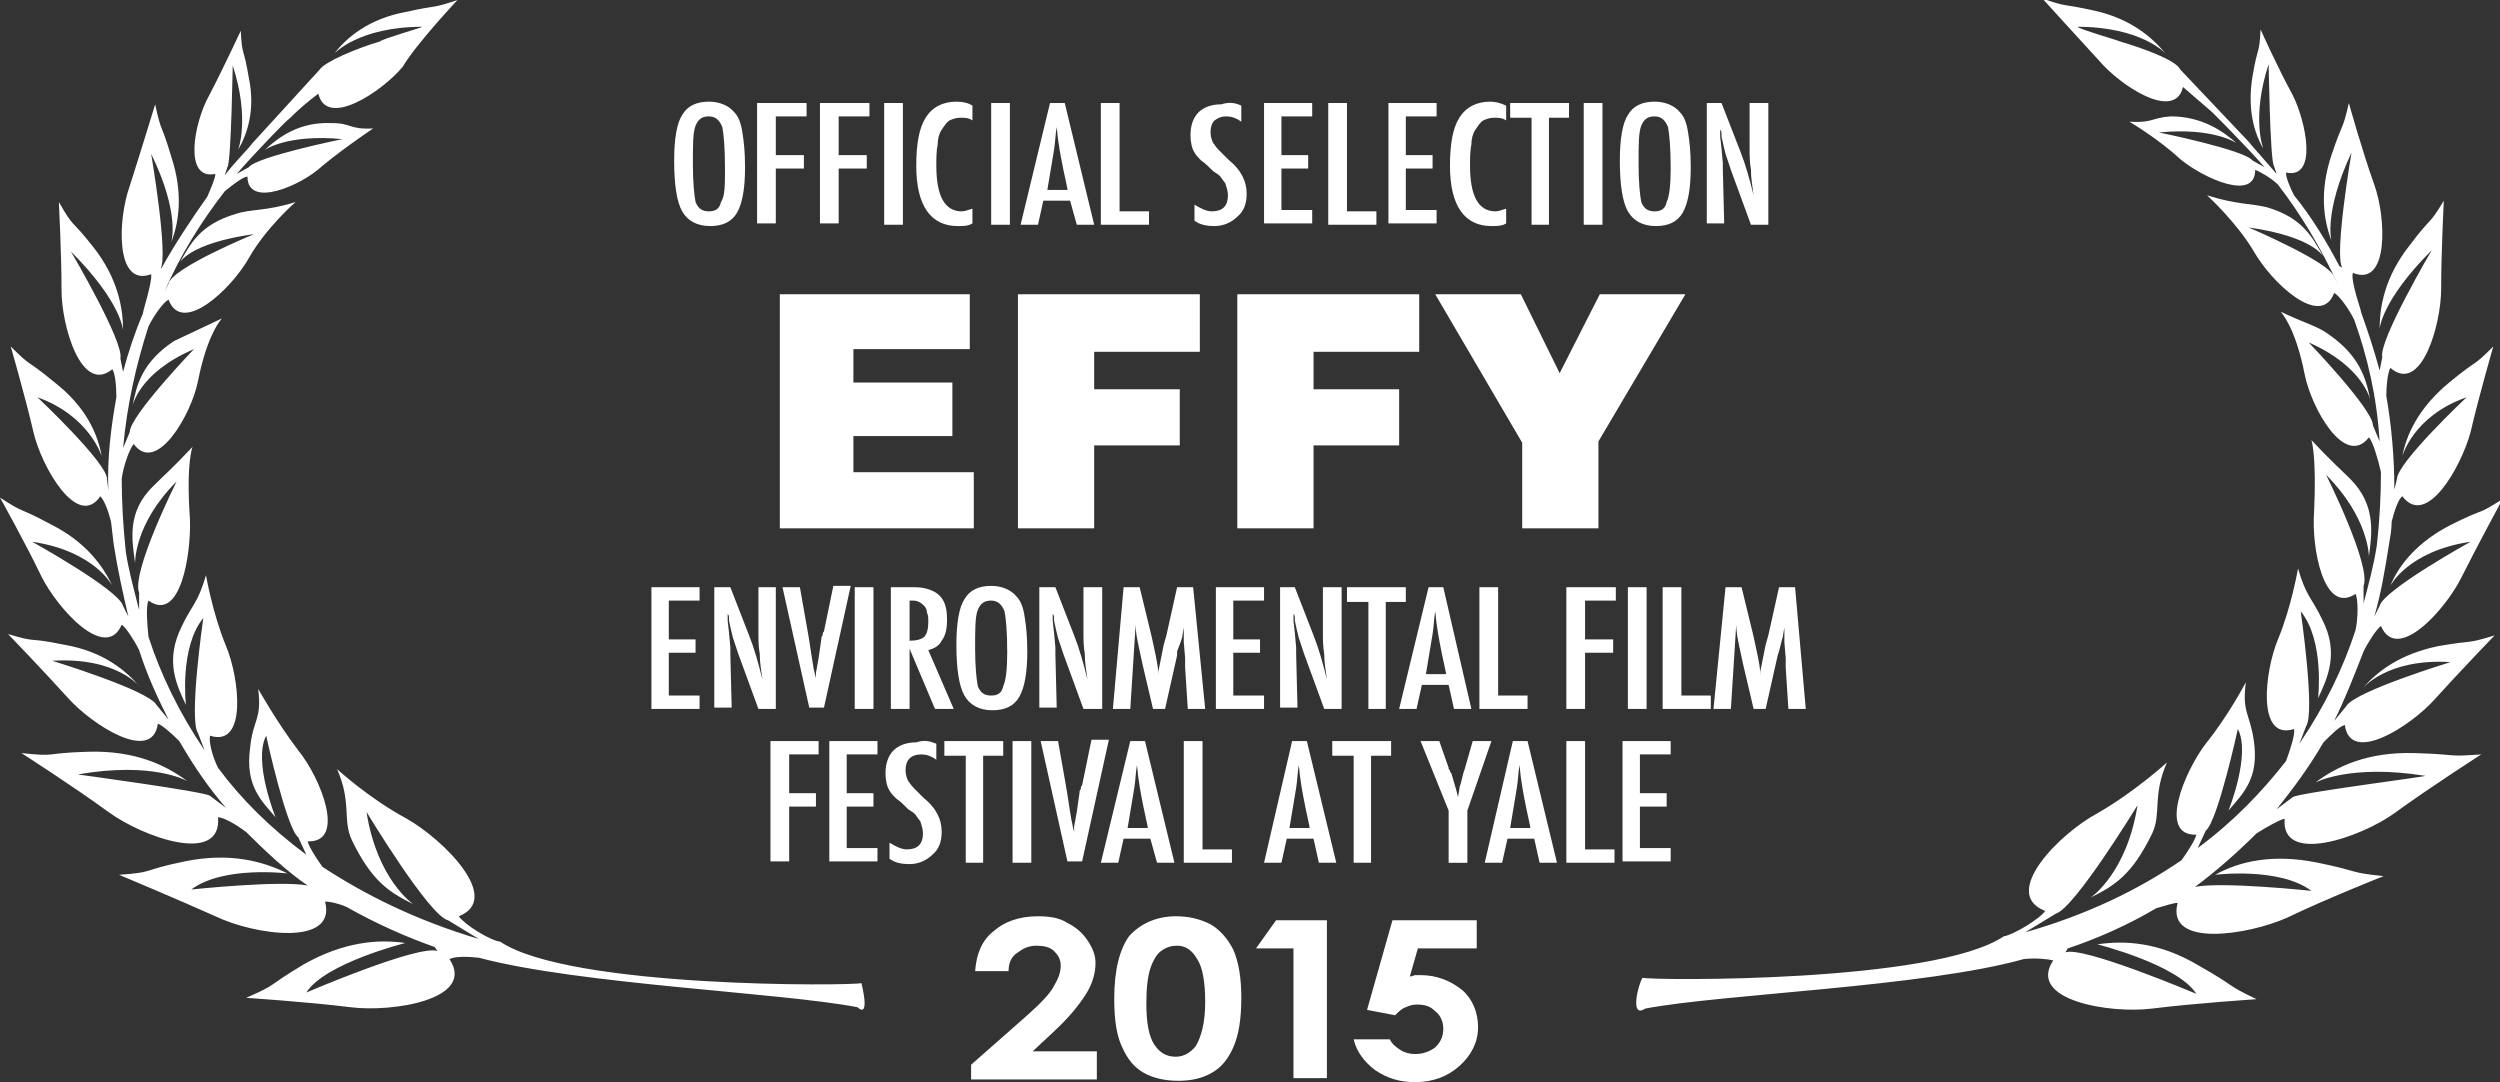 <svg xmlns="http://www.w3.org/2000/svg" viewBox="0 0 186.9 80.9" enable-background="new 0 0 186.9 80.9" fill="#ffffff"><rect x="0" y="0" width="186.9" height="80.9" fill="#333333" stroke="none"/><path d="M64.4 73.5c-.8.2-21.8.4-27-3.1-.8-.1-2.7-1.3-3.1-1.9 3.3-1.3-1.1-5.7-3.9-7.3-2.8-1.5-5.2-3.7-5.2-3.7 1.1 2.5.4 3.8 1.1 5.3 1.5 3.1 2.8 3.9 4.6 4.8 0 0-2.7-1.8-3.5-6.9 0 0 4.7 7.8 6.1 8.1l2.3 1.4c-4.7-1.4-8.5-3.3-11.7-5.4-.5-.7-1-1.5-1.1-1.9 2.9.1 1-4.7-.7-6.8-1.6-2.1-3-4.6-3-4.6.3 2.3-.4 2.3-.6 4.4-.4 2.9.9 4 1.9 5.2 0 0-1.7-4.2-.7-6.1 0 0 1.5 6.9 2.4 7.6l.6 1.3c-2.7-2-4.9-4.2-6.6-6.5-.4-.8-.7-1.9-.6-2.4 2.8.9 2.2-4.3 1.2-6.7-1-2.4-1.5-5.3-1.5-5.3-.6 2.1-1.1 2.3-1.8 3.8-1.3 2.6-.4 4.4.3 5.9 0 0-.5-4.3 1.3-6.5 0 0-1.1 7.6-.4 8.6l.5 1.3c-1.9-2.8-3.3-5.7-4.2-8.5-.1-.9-.2-2.3 0-2.7 2.4 1.7 3.2-3.5 3.1-6.1-.3-4.3.2-5.4.2-5.4-1.5 1.6-2.2 2.2-2.9 2.9-2.1 2-1.6 4.2-1.4 5.8 0 0-.1-2.9 3.1-6.1 0 0-3.4 6.8-2.8 8.3v1.3c-.4-1.6-.8-3-1-4.4-.2-1.9-.3-3.7-.3-5.4.1-.9.6-2.3.9-2.6 1.7 2.3 4.3-2.2 4.8-4.7.7-3.6 1.8-4.7 1.8-4.7l-3.6 1.7c-2.4 1.6-2.8 3.3-3.1 4.9 0 0 .4-2.5 4.6-4.3 0 0-4.8 5-4.8 6.2l-.5 1.2c.3-3.3 1-6.3 1.9-9.1.4-.8 1.1-1.8 1.5-2 1 2.7 4.7-.8 6-3.1 1.3-2.3 3.5-4.2 3.5-4.2-2.2.7-3.3.5-4.5.9-2.7.8-3.4 2.3-4.2 3.7 0 0 .6-1.5 5.6-2.2 0 0-6.1 2.5-6.4 3.7l-.3.6c1.2-2.8 2.8-5.3 4.5-7.5.6-.5 1.4-1.1 1.7-1.1 0 2.4 4 .7 5.6-.8 1.7-1.4 3.8-2.8 3.8-2.8-1.8.1-1.6-.4-3.1-.4-2.4-.1-3.9 1-5 2 0 0 1.7-1.2 5.8-.8 0 0-6.4 1.3-7 2.1l-.9.5c1.2-1.4 3.8-4.1 3.9-4.1.7-.7 1.4-1.3 2.2-1.9.6 2.6 4.7-.1 6.3-2 1-1.7 4.1-5 4.1-5-2.1.7-1.2.3-3.9.9-2.7.5-4.4 1.9-5.3 3.1 0 0 1.8-2 6.6-2-.2.1-3 .9-3.2 1.1-1.7.5-4.1 1.5-4.5 2.1l-5.3 5.8.3-.3c-.7.8-1.4 1.5-2.1 2.4l.2-.6c.3-.4.4-8.2.4-7.6 1.3 4 .4 6.3.4 6.3.7-1.2 1.3-3 .8-5.4-.4-2.4-.5-1.5-.6-3.5 0 0-1.4 3-2.4 4.9-1.1 2-1.9 6.3.5 5.8 0 .3-.3 1-.6 1.7-1.2 1.7-2.4 3.5-3.4 5.3l-.1.1c.6-1-.7-8.6-.7-8.6 2.2 4.5 1.5 6.6 1.5 6.6.6-1.5.9-3.7 0-6.4-.8-2.7-.7-1.6-1.2-3.9 0 0-1.1 3.6-1.9 6.1-.9 2.5-1.1 7.6 1.6 6.6.1.6-.7 3-.6 2.9-.6 1.4-1.1 2.9-1.5 4.4l-.2-1c.3-1.2-3.7-8-3.7-8 3.8 3.8 3.9 5.9 3.9 5.9 0-1.7-.4-3.9-2.2-6.2-1.8-2.3-1.4-1.3-2.6-3.4 0 0 .2 3.9.2 6.6 0 2.7 1.5 7.8 3.8 5.9.2.3.3 1.2.3 2.1-.4 2.2-.7 4.6-.6 7l-.1-.9c0-1.2-5.2-6.1-5.2-6.1 3.9 1.4 4.8 4.4 4.8 4.4-.3-1.7-1.2-3.7-3.5-5.5-2.3-1.9-1.6-1-3.3-2.7 0 0 1.1 3.8 1.7 6.4.6 2.6 3.3 7.3 5 4.8.3.3.6 1.1.8 1.9l.2 1.7c.3 1.9.7 3.7 1.1 5.4l-.4-.8c-.3-1.2-6.8-4.8-6.8-4.8 4.7.7 6 3.3 6 3.3-.7-1.5-2-3.3-4.6-4.6-2.6-1.4-1.8-.7-3.8-2 0 0 1.9 3.4 3.1 5.9 1.2 2.4 4.8 6.4 6 3.6.3.2.9 1.1 1.3 1.9.6 1.9 1.4 3.6 2.2 5.2l-.9-1.1c-.6-1.1-7.8-3.3-7.8-3.3 4.9-.3 6.6 2 6.6 2-1.1-1.3-2.8-2.7-5.7-3.2-2.9-.6-1.9-.1-4.2-.8 0 0 2.7 2.8 4.5 4.8 1.8 2 6.3 4.9 6.7 1.9.3.1 1 .7 1.6 1.3 1.1 1.9 2.2 3.5 3.5 5l-1.2-.9c-.2-.3-10.6-1.7-9.9-1.6 5.7-1 8.2.5 8.2.5-1.6-1.2-3.9-2.3-7.4-2.2-3.5.1-2.2.4-5 .1 0 0 3.9 2.5 6.5 4.4 2.6 1.9 8.5 4 8.2.4.4 0 1.3.5 2.1 1.1 1.4 1.4 3.1 3 4.6 4-2.1-.4-8.7.3-8.7.3 2.4-1.8 7.2-1.2 7.2-1.2-1.8-.9-4.3-1.6-7.7-.9-3.4.7-2.1.8-4.9 1 0 0 4.3 1.8 7.2 3.1 2.9 1.4 9.1 2.3 8.2-1.1.3 0 .9.1 1.6.4 2.3 1.3 4.6 2.3 6.6 3l.2.3c-1.4-.5-9.8 3.1-9.8 3.1 1.4-2.2 7.4-3.7 7.4-3.7-2-.3-4.6-.1-7.6 1.6-3 1.8-1.8 1.4-4.3 2.5 0 0 4.6.3 7.8.7 3.2.4 9.4-.6 7.4-3.6.4-.2 1.3-.2 2.2-.1 7.5 2 22.6 2.6 28.3 3.7 1 .9.3-1.8.3-1.8M123 75.4c5.8-1.1 20.8-1.6 28.3-3.7.9-.1 1.8 0 2.2.1-2 3 4.3 4 7.4 3.6 3.2-.4 7.8-.7 7.8-.7-2.5-1.2-1.3-.8-4.3-2.5-3-1.8-5.6-1.9-7.6-1.6 0 0 6 1.5 7.4 3.7 0 0-8.5-3.6-9.8-3.1l.2-.3c2.1-.7 4.4-1.7 6.6-3 .7-.2 1.3-.4 1.6-.4-.9 3.4 5.3 2.4 8.2 1.1 2.9-1.4 7.2-3.1 7.2-3.1-2.8-.3-1.5-.3-4.9-1-3.4-.7-5.9-.1-7.7.9 0 0 4.8-.6 7.2 1.2 0 0-6.6-.7-8.7-.3 1.5-1.1 3.2-2.6 4.6-4 .8-.5 1.7-1 2.1-1.1-.3 3.5 5.7 1.4 8.2-.4 2.6-1.9 6.5-4.4 6.5-4.4-2.8.2-1.5 0-5-.1s-5.8 1-7.4 2.2c0 0 2.6-1.4 8.2-.5.6 0-9.7 1.3-9.9 1.6l-1.2.9c1.2-1.5 2.4-3.1 3.5-5 .6-.6 1.2-1.2 1.6-1.3.4 3 4.9.1 6.7-1.9 1.8-2 4.5-4.8 4.5-4.8-2.3.7-1.3.3-4.2.8-2.9.6-4.6 1.9-5.7 3.2 0 0 1.8-2.3 6.6-2 0 0-7.2 2.2-7.8 3.3l-.9 1.1c.8-1.6 1.5-3.4 2.2-5.2.4-.8 1-1.7 1.3-1.9 1.2 2.8 4.8-1.2 6-3.6 1.2-2.4 3.1-5.9 3.1-5.9-2 1.3-1.2.6-3.8 1.9-2.6 1.3-4 3.1-4.6 4.6 0 0 1.3-2.6 6-3.3 0 0-6.5 3.6-6.8 4.8l-.4.8c.5-1.7.8-3.5 1.1-5.4.1-.6.2-1.1.2-1.7.2-.8.5-1.7.8-1.9 1.8 2.4 4.4-2.2 5.1-4.8.6-2.6 1.7-6.4 1.7-6.4-1.7 1.7-1 .8-3.3 2.7-2.3 1.9-3.2 3.9-3.5 5.5 0 0 .8-3 4.8-4.4 0 0-5.2 4.9-5.2 6.1l-.2.8c0-2.4-.2-4.7-.6-7 0-.8.1-1.7.3-2.1 2.3 2 3.8-3.2 3.8-5.9s.2-6.6.2-6.6c-1.2 2-.8 1-2.6 3.4-1.8 2.3-2.2 4.5-2.2 6.2 0 0 .1-2.1 3.9-5.9 0 0-4 6.8-3.7 8l-.2 1c-.4-1.5-.9-3-1.4-4.4.1.1-.8-2.3-.6-2.9 2.7 1.1 2.5-4.1 1.6-6.6-.9-2.5-1.9-6.1-1.9-6.1-.5 2.2-.4 1.2-1.3 3.9s-.6 4.8 0 6.4c0 0-.6-2.1 1.5-6.6 0 0-1.3 7.6-.7 8.6l-.2-.1c-1-1.9-2.1-3.7-3.4-5.3-.3-.6-.6-1.3-.6-1.7 2.4.5 1.5-3.8.5-5.8-1.1-2-2.4-4.9-2.4-4.9-.1 2-.2 1.1-.6 3.5-.4 2.4.1 4.2.8 5.4 0 0-.9-2.3.4-6.3 0-.6.1 7.2.4 7.6l.2.6-2.1-2.4.3.3-5.4-5.7c-.3-.7-2.8-1.6-4.5-2.1-.2-.1-3-.9-3.2-1.1 4.8 0 6.6 2 6.6 2-1-1.2-2.6-2.6-5.3-3.2-2.7-.6-1.8-.2-3.9-.9 0 0 3 3.3 4.2 4.6 1.6 1.9 5.7 4.6 6.3 2 .7.6 1.4 1.2 2.2 1.9 0 0 2.7 2.7 3.9 4.1l-.9-.5c-.6-.8-7-2.1-7-2.1 4.1-.4 5.8.8 5.8.8-1-.9-2.6-2-4.9-2-1.5.1-1.3.5-3.1.4 0 0 2.2 1.3 3.8 2.8 1.7 1.4 5.6 3.2 5.6.8.3.1 1.2.6 1.7 1.1 1.7 2.2 3.2 4.7 4.5 7.5l-.3-.6c-.3-1.1-6.4-3.7-6.4-3.7 4.9.7 5.6 2.2 5.6 2.2-.8-1.4-1.5-2.9-4.2-3.7-1.2-.3-2.3-.2-4.5-.9 0 0 2.2 2 3.5 4.2 1.3 2.3 5 5.8 6 3.1.4.2 1.1 1.2 1.5 2 1 2.8 1.7 5.8 1.9 9.1l-.5-1.2c0-1.2-4.8-6.2-4.8-6.2 4.1 1.8 4.6 4.3 4.6 4.3-.3-1.6-.8-3.3-3.1-4.9-.8-.6-1.7-.8-3.6-1.7 0 0 1.1 1.1 1.8 4.7.5 2.5 3 7 4.8 4.7.3.3.7 1.7.9 2.6 0 1.8-.1 3.6-.3 5.4-.2 1.4-.6 2.9-1 4.4v-1.3c.6-1.5-2.8-8.3-2.8-8.3 3.2 3.2 3.2 6.1 3.2 6.1.2-1.6.6-3.8-1.4-5.8-.7-.7-1.4-1.3-2.9-2.9 0 0 .4 1.1.2 5.4-.2 2.6.7 7.7 3.1 6.1.2.4.2 1.8 0 2.7-.9 2.8-2.3 5.7-4.2 8.5l.5-1.3c.7-1-.4-8.6-.4-8.6 1.8 2.2 1.3 6.5 1.3 6.5.7-1.5 1.6-3.4.3-5.9-.7-1.5-1.2-1.7-1.8-3.8 0 0-.5 2.9-1.5 5.3s-1.6 7.6 1.2 6.7c.1.4-.3 1.6-.6 2.4-1.8 2.3-3.9 4.5-6.6 6.5l.6-1.3c.9-.7 2.4-7.6 2.4-7.6 1 1.9-.7 6.1-.7 6.1 1.1-1.3 2.3-2.4 1.9-5.2-.3-2.1-.9-2.1-.6-4.4 0 0-1.3 2.5-3 4.6-1.6 2.1-3.6 6.9-.7 6.8-.1.4-.6 1.2-1.1 1.9-3.2 2.2-7.1 4.1-11.7 5.4l2.3-1.4c1.4-.4 6.1-8.1 6.1-8.1-.8 5.1-3.5 6.9-3.5 6.9 1.8-.9 3.1-1.7 4.6-4.8.7-1.5 0-2.8 1.1-5.3 0 0-2.4 2.2-5.2 3.8-2.8 1.5-7.3 6-3.9 7.3-.4.6-2.4 1.8-3.1 1.9-5.2 3.5-26.2 3.3-27 3.1-.3.4-1 3.1.2 2.3M75.4 72.6h-2.5c.1-1.3.5-2.3 1.4-3 .8-.7 1.9-1.1 3.3-1.1.8 0 1.6.1 2.2.5.6.3 1.1.7 1.5 1.3.4.6.6 1.1.6 1.7 0 .7-.2 1.5-.7 2.3-.5.8-1.3 1.8-2.5 2.9l-1.5 1.4h4.8v2.1h-9.4v-1.1l4.2-3.7c1-.9 1.7-1.6 2-2.2.3-.5.5-1 .5-1.5s-.2-.8-.5-1.1c-.3-.3-.8-.4-1.3-.4-.6 0-1 .2-1.4.5-.5.3-.7.8-.7 1.4M88 70.7c-.4 0-.8.1-1.2.4-.3.2-.6.7-.8 1.3-.2.6-.3 1.5-.3 2.6 0 1.5.2 2.5.6 3.1.4.6.9.9 1.6.9.6 0 1.1-.3 1.5-.8.4-.7.7-1.7.7-3.3 0-1.5-.2-2.6-.6-3.2-.4-.7-.9-1-1.5-1m-.1-2.2c1 0 1.8.2 2.6.6.7.4 1.3 1.1 1.7 1.9.4.9.6 2.1.6 3.6 0 1.6-.2 2.8-.6 3.7-.4.9-.9 1.5-1.6 1.9-.7.4-1.5.6-2.5.6s-1.9-.2-2.6-.6c-.7-.4-1.2-1-1.6-1.9-.4-.8-.6-2-.6-3.6 0-2.2.4-3.7 1.1-4.7.8-.9 2-1.5 3.5-1.5"/><path d="M95.4 68.8h3.8v11.8h-2.5v-9.7h-2.8zM104.1 68.8h6.3v2.1h-4.4l-.6 2.1c.2 0 .3-.1.4-.1h.4c1.2 0 2.2.4 3.1 1.1.8.7 1.2 1.7 1.2 2.8 0 1.1-.5 2.1-1.4 2.9-.9.8-2 1.2-3.3 1.2-1.2 0-2.1-.3-3-.9-.8-.6-1.4-1.4-1.6-2.3h2.7c.2.4.5.6.8.8.3.2.7.3 1.1.3.6 0 1.1-.2 1.5-.5.4-.4.6-.8.6-1.4 0-.5-.2-1-.6-1.3-.4-.4-.8-.5-1.4-.5-.3 0-.6.1-.8.2-.3.1-.5.3-.8.6l-2.1-.4 1.9-6.7z"/><path class="st0" d="M136.6 12.1h8.7m-107.1 0h8.7"/><path d="M58.3 39.5v-17.5h14.2v4.1h-8.7v2.5h7.4v4h-7.4v2.7h9v4.2h-14.5zM76.1 39.5v-17.5h13.6v4.3h-7.9v2.8h6.4v4.2h-6.4v6.2h-5.7zM92.5 39.5v-17.5h13.6v4.3h-7.9v2.8h6.4v4.2h-6.4v6.2h-5.7zM107.3 22h6.4l2.9 5.9 3-5.9h6.4l-6.5 11v6.5h-5.7v-6.4l-6.5-11.1zM55.7 12.5c0 1.6-.2 2.7-.6 3.4-.4.7-1.1 1-2 1-1 0-1.7-.4-2.1-1.1-.4-.7-.6-2-.6-3.8 0-1.6.2-2.8.6-3.4.4-.7 1.1-1 2-1 .8 0 1.5.3 1.9.8.3.3.5.8.6 1.5.1.6.2 1.4.2 2.6zm-1.5.1c0-1.6-.1-2.6-.2-3.1-.2-.5-.5-.8-1-.8s-.8.2-1 .7c-.2.5-.2 1.4-.2 2.9 0 1.3.1 2.3.2 2.8.2.5.5.7 1 .7s.8-.2.9-.7c.3-.4.3-1.3.3-2.5zM56.7 7.7h3.6v1h-2.3v2.9h2.1v1h-2.1v4.1h-1.4v-9zM61.4 7.7h3.6v1h-2.3v2.9h2.1v1h-2.1v4.1h-1.4v-9zM66.1 7.7h1.4v9.1h-1.4v-9.1zM72.7 7.9v1.1c-.3-.2-.6-.2-.9-.2-.3 0-.6.1-.8.2-.2.1-.4.4-.6.7-.2.3-.3.7-.3 1.1-.1.5-.1 1-.1 1.6 0 2.2.6 3.4 1.9 3.4.2 0 .5-.1.8-.2v1.1c-.3.2-.7.2-1.1.2-2 0-3.1-1.5-3.1-4.5 0-1.6.2-2.8.7-3.6.5-.8 1.3-1.2 2.3-1.2.5 0 .9.1 1.2.3zM74.1 7.7h1.4v9.1h-1.4v-9.1zM78.5 7.7h1.1l2.2 9.1h-1.3l-.5-1.8h-2l-.4 1.8h-1.3l2.2-9.1zm1.3 6.4l-.3-1.4c-.2-1-.4-2-.5-3.2-.1.5-.1 1.1-.2 1.7l-.3 1.8-.2 1.2h1.5zM82.3 7.7h1.4v8.1h2.2v1h-3.6v-9.1zM92.8 7.9v1.2c-.4-.3-.8-.4-1.1-.4-.4 0-.6.1-.9.3-.2.2-.3.5-.3.9 0 .3.1.6.2.8.1.1.2.3.4.5l.7.7c.6.5.9.9 1.1 1.3.2.4.3.8.3 1.3 0 .7-.2 1.3-.7 1.7-.4.4-1 .7-1.7.7-.6 0-1.1-.1-1.5-.4v-1.2c.5.3.9.5 1.3.5s.7-.1.9-.3c.2-.2.3-.5.3-.9 0-.3-.1-.6-.2-.9l-.3-.4c-.1-.2-.3-.3-.6-.5-.3-.3-.6-.6-.9-.8-.2-.2-.4-.4-.5-.6-.2-.3-.3-.8-.3-1.3 0-.7.2-1.3.6-1.7.4-.4 1-.6 1.7-.6.6-.2 1.1-.1 1.5.1zM94.5 7.7h3.6v1h-2.3v2.9h2v1h-2v3.1h2.3v1h-3.6v-9zM99.3 7.7h1.4v8.1h2.2v1h-3.6v-9.1zM103.8 7.7h3.6v1h-2.3v2.9h2v1h-2v3.1h2.3v1h-3.6v-9zM112.6 7.9v1.1c-.3-.2-.6-.2-.9-.2-.3 0-.6.1-.8.2-.2.1-.4.4-.6.7-.2.3-.3.7-.3 1.1-.1.5-.1 1-.1 1.6 0 2.2.6 3.4 1.9 3.4.2 0 .5-.1.8-.2v1.1c-.3.2-.7.2-1.1.2-2 0-3.1-1.5-3.1-4.5 0-1.6.2-2.8.7-3.6.5-.8 1.3-1.2 2.3-1.2.4 0 .8.1 1.2.3zM112.9 7.7h4.4v1.1h-1.5v8h-1.3v-8h-1.6v-1.1zM118.4 7.7h1.4v9.1h-1.4v-9.1zM126.4 12.5c0 1.6-.2 2.7-.6 3.4-.4.7-1.1 1-2 1-1 0-1.7-.4-2.1-1.1-.4-.7-.6-2-.6-3.8 0-1.6.2-2.8.6-3.4.4-.7 1.1-1 2-1 .8 0 1.5.3 1.9.8.3.3.5.8.6 1.5.1.6.2 1.4.2 2.6zm-1.5.1c0-1.6-.1-2.6-.2-3.1-.2-.5-.5-.8-1-.8s-.8.2-1 .7c-.2.5-.2 1.4-.2 2.9 0 1.3.1 2.3.2 2.8.2.5.5.7 1 .7s.8-.2.9-.7c.2-.4.3-1.3.3-2.5zM127.4 7.7h1.3l1.4 3.6c.4 1 .7 2.1 1 3.3-.1-.7-.2-1.3-.2-1.9-.1-.6-.1-1.1-.1-1.6v-3.4h1.4v9.1h-1.3l-1.5-4.1-.4-1.2c-.1-.4-.2-.8-.3-1.3v-.2c0-.1 0-.2-.1-.3v.5l.1.9.1 1.1v.5l.1 4h-1.3v-9zM48.7 43.9h3.6v1h-2.3v2.9h2v1h-2v3.2h2.3v1h-3.6v-9.1zM53.3 43.9h1.3l1.4 3.6c.4 1 .7 2.1 1 3.3-.1-.7-.2-1.3-.2-1.9-.1-.6-.1-1.1-.1-1.6v-3.4h1.3v9.1h-1.3l-1.5-4.1-.4-1.2c-.1-.4-.2-.8-.3-1.3v-.2c0-.1 0-.2-.1-.3v.5l.1.9.1 1.1v.5l.1 4h-1.3v-9zM58.5 43.9h1.3l.6 3.4.1.6.2 1.3.1.6c0 .2.1.4.1.5l.1.4v-.4l.2-1.1.2-1.4c0-.1 0-.2.1-.3 0-.1 0-.2.1-.3l.7-3.4h1.3l-2 9.1h-1.1l-2-9zM63.9 43.9h1.4v9.1h-1.4v-9.1zM66.6 43.9h1.8c.7 0 1.3.2 1.7.5.5.4.7 1 .7 1.9 0 .7-.1 1.2-.4 1.6-.2.4-.6.6-1 .7l1.9 4.4h-1.4l-1.9-4.5v4.5h-1.4v-9.1zm1.4 4c.5 0 .9-.1 1.1-.3.2-.2.3-.6.3-1.1 0-.3 0-.5-.1-.7 0-.2-.1-.4-.2-.5-.1-.1-.2-.2-.4-.3-.2-.1-.3-.1-.6-.1h-.1v3zM76.8 48.7c0 1.6-.2 2.7-.6 3.4-.4.7-1.1 1-2 1-1 0-1.7-.4-2.1-1.1-.4-.7-.6-2-.6-3.8 0-1.6.2-2.8.6-3.4.4-.7 1.1-1 2-1 .8 0 1.5.3 1.9.8.3.3.5.8.6 1.5.1.6.2 1.4.2 2.6zm-1.5.1c0-1.6-.1-2.6-.2-3.1-.2-.5-.5-.8-1-.8s-.8.2-1 .7c-.2.5-.2 1.4-.2 2.9 0 1.3.1 2.3.2 2.8.2.5.5.7 1 .7s.8-.2.9-.7c.2-.4.3-1.3.3-2.5zM77.6 43.9h1.3l1.4 3.6c.4 1 .7 2.1 1 3.3-.1-.7-.2-1.3-.2-1.9-.1-.6-.1-1.1-.1-1.6v-3.4h1.4v9.1h-1.4l-1.5-4.1-.4-1.2c-.1-.4-.2-.8-.3-1.3v-.2c0-.1 0-.2-.1-.3v.5l.1.9.1 1.1v.5l.1 4h-1.3v-9zM84 43.9h1.2l.9 3.7.3 1.4c.1.5.2 1 .2 1.5v-.3l.2-1 .2-1 .2-.7.8-3.6h1.2l.9 9.1h-1.3l-.2-3.1v-.7l-.1-1.2v-1.3.2l-.1.6c0 .2-.1.3-.1.4l-.3.8v.3l-.9 4h-.9l-.8-3.4-.3-1.4c-.1-.5-.2-1-.2-1.5l-.4 6.3h-1.3l.8-9.1zM90.9 43.9h3.6v1h-2.3v2.9h2v1h-2v3.2h2.3v1h-3.6v-9.1zM95.5 43.9h1.3l1.4 3.6c.4 1 .7 2.1 1 3.3-.1-.7-.2-1.3-.2-1.9-.1-.6-.1-1.1-.1-1.6v-3.4h1.4v9.1h-1.3l-1.5-4.1-.4-1.2c-.1-.4-.2-.8-.3-1.3v-.2c0-.1 0-.2-.1-.3v.5l.1.9.1 1.1v.5l.1 4h-1.3v-9zM100.7 43.9h4.4v1.1h-1.5v8h-1.3v-8h-1.6v-1.1zM106.8 43.9h1.1l2.1 9.1h-1.3l-.4-1.8h-2l-.4 1.8h-1.3l2.2-9.1zm1.3 6.4l-.3-1.4c-.2-1-.4-2-.5-3.2-.1.5-.1 1.1-.2 1.7l-.3 1.8-.2 1.2h1.5zM110.6 43.9h1.4v8.1h2.2v1h-3.6v-9.1zM117.2 43.9h3.6v1h-2.3v2.9h2.1v1h-2.1v4.2h-1.4v-9.1zM121.7 43.9h1.4v9.1h-1.4v-9.1zM124.3 43.9h1.4v8.1h2.2v1h-3.6v-9.1zM129 43.9h1.2l.9 3.7.3 1.4c.1.5.2 1 .2 1.5v-.3l.2-1 .2-1 .2-.7.8-3.6h1.2l.8 9.1h-1.3l-.2-3.1v-.7l-.1-1.2v-1.3.2l-.1.6c0 .2-.1.3-.1.4l-.2.8-.1.3-.9 4h-.9l-.8-3.4-.3-1.4c-.1-.5-.2-1-.2-1.5l-.4 6.3h-1.3l.9-9.1zM57.6 55.4h3.6v1h-2.2v2.9h2v1h-2v4.1h-1.4v-9zM62 55.4h3.6v1h-2.3v2.9h2v1h-2v3.1h2.3v1h-3.6v-9zM70 55.6v1.2c-.4-.3-.8-.4-1.1-.4-.4 0-.7.1-.9.3-.2.2-.3.5-.3.9 0 .3.1.6.2.8.1.1.2.3.4.5l.7.7c.6.5.9.9 1.1 1.3.2.4.3.8.3 1.3 0 .7-.2 1.3-.7 1.7-.4.4-1 .7-1.7.7-.6 0-1.1-.1-1.5-.4v-1.2c.5.3.9.5 1.3.5s.7-.1.9-.3c.2-.2.3-.5.3-.9 0-.3-.1-.6-.2-.9l-.3-.4c-.1-.2-.3-.3-.6-.5-.3-.3-.6-.6-.9-.8-.2-.2-.4-.4-.5-.6-.2-.3-.3-.8-.3-1.3 0-.7.2-1.3.6-1.7.4-.4 1-.6 1.7-.6.6-.2 1-.1 1.5.1zM70.5 55.4h4.5v1.1h-1.5v8h-1.3v-8h-1.6v-1.1zM75.7 55.4h1.4v9.1h-1.4v-9.1zM77.8 55.4h1.3l.6 3.4.1.6.2 1.3.1.6s.1.4.1.5l.1.4v-.4l.2-1.1.2-1.4c0-.1 0-.2.1-.3 0-.1 0-.2.1-.3l.7-3.4h1.3l-2 9.1h-1.1l-2-9zM84.5 55.4h1.1l2.2 9.1h-1.3l-.5-1.8h-2l-.4 1.8h-1.3l2.2-9.1zm1.3 6.4l-.3-1.4c-.2-1-.4-2-.5-3.2-.1.5-.1 1.1-.2 1.7l-.3 1.8-.2 1.2h1.5zM88.5 55.4h1.4v8.1h2.2v1h-3.6v-9.1zM96.6 55.4h1.1l2.2 9.1h-1.3l-.4-1.8h-2l-.4 1.8h-1.3l2.1-9.1zm1.3 6.4l-.3-1.4c-.2-1-.4-2-.5-3.2-.1.5-.1 1.1-.2 1.7l-.3 1.8-.2 1.2h1.5zM99.6 55.4h4.4v1.1h-1.5v8h-1.3v-8h-1.6v-1.1zM106.2 55.4h1.4l.7 2c0 .1 0 .1.1.2 0 .1 0 .1.1.2.2.7.4 1.3.5 1.8.1-.5.1-.8.2-1l.2-.8.1-.3.6-2.1h1.4l-1.8 5.2v3.9h-1.4v-3.9l-2.1-5.2zM113.1 55.4h1.1l2.2 9.1h-1.3l-.4-1.8h-2l-.4 1.8h-1.3l2.1-9.1zm1.3 6.4l-.3-1.4c-.2-1-.4-2-.5-3.2-.1.5-.1 1.1-.2 1.7l-.3 1.8-.2 1.2h1.5zM117.1 55.4h1.4v8.1h2.2v1h-3.6v-9.1zM121.3 55.4h3.6v1h-2.3v2.9h2v1h-2v3.1h2.3v1h-3.6v-9z"/></svg>
